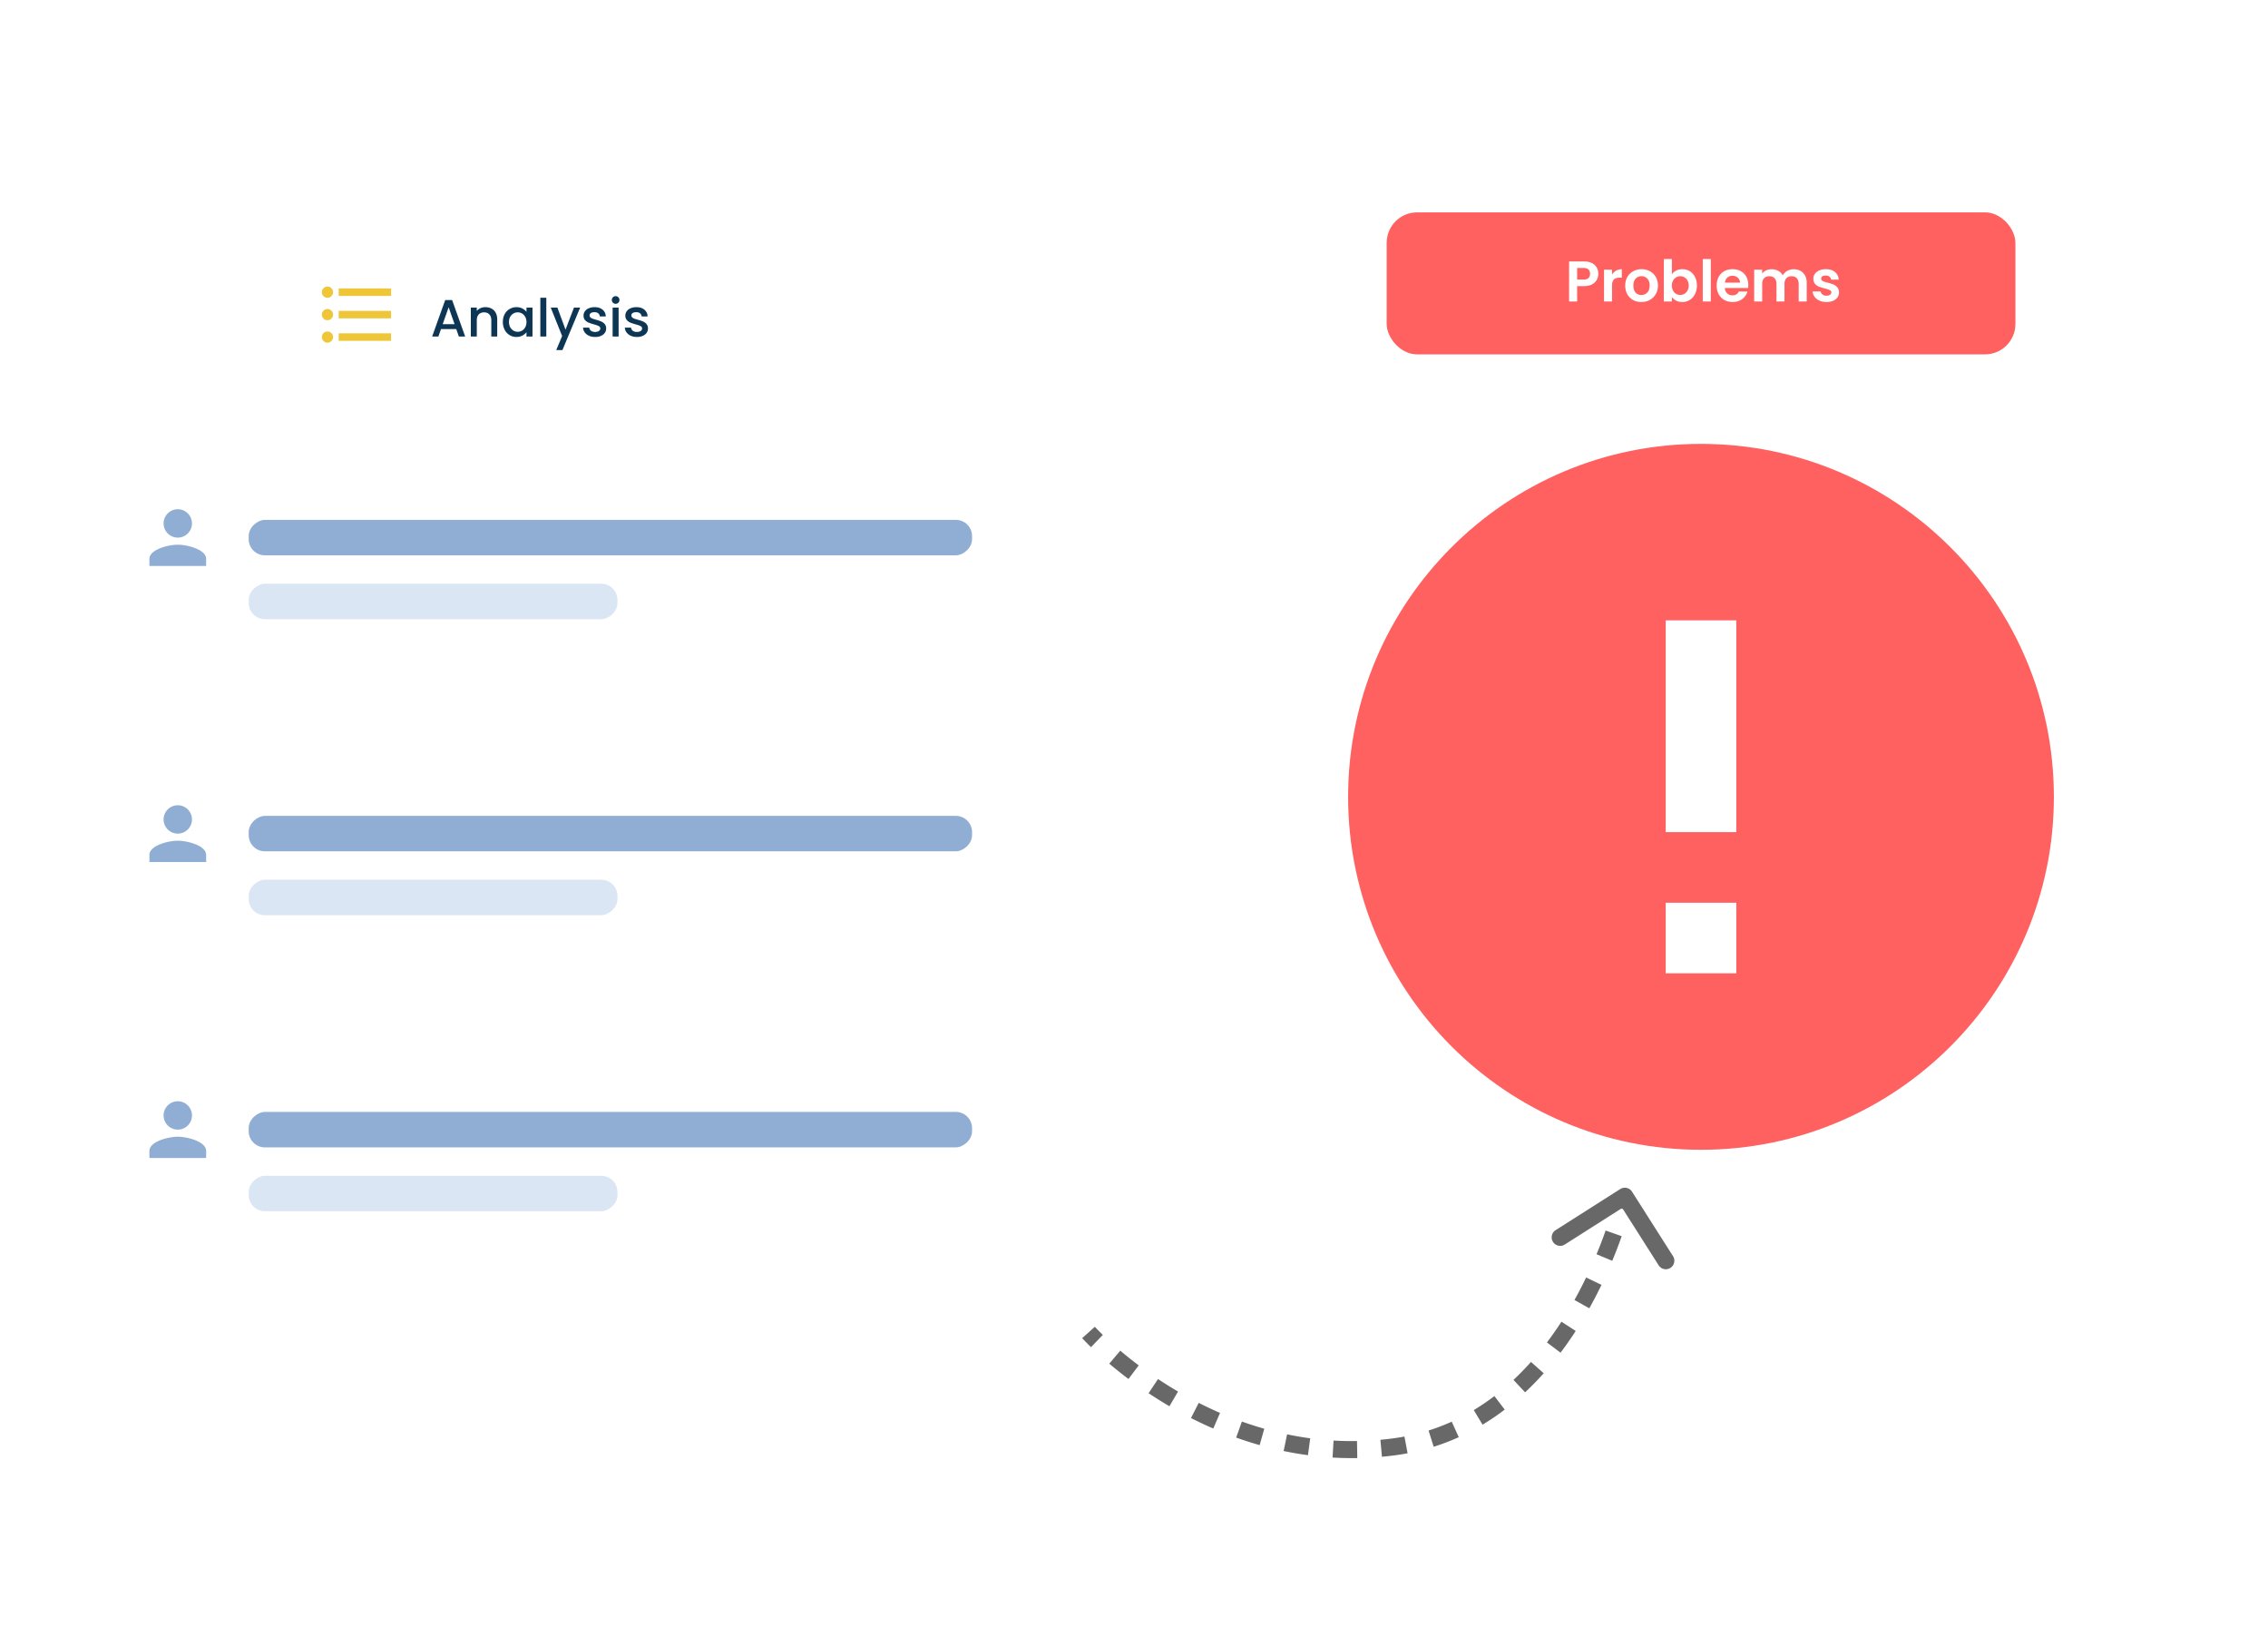 <svg xmlns="http://www.w3.org/2000/svg" width="474" height="344" fill="none"><g filter="url(#a)"><rect width="357.255" height="288.552" x="47.715" y="34.859" fill="#fff" rx="5.889"/></g><path fill="#0C3654" d="M95.353 68.758h-3.185l-.548 1.555h-1.303l2.727-7.62h1.445l2.726 7.62H95.9l-.547-1.555Zm-.35-1.018-1.237-3.536-1.248 3.536h2.485Zm6.44-3.558c.475 0 .898.098 1.27.295.38.197.675.49.887.876.212.387.318.854.318 1.401v3.558h-1.238v-3.371c0-.54-.135-.953-.405-1.237-.27-.292-.638-.438-1.105-.438-.467 0-.84.146-1.117.438-.27.284-.405.697-.405 1.237v3.371H98.4V64.28h1.248v.69c.204-.248.463-.442.777-.58a2.542 2.542 0 0 1 1.018-.208Zm3.651 3.087c0-.606.124-1.142.372-1.61a2.774 2.774 0 0 1 2.474-1.477c.474 0 .887.095 1.237.284.358.183.642.413.854.69v-.876h1.259v6.032h-1.259v-.897c-.212.284-.5.522-.865.711-.365.19-.781.285-1.248.285-.518 0-.993-.131-1.423-.394a2.918 2.918 0 0 1-1.029-1.117 3.511 3.511 0 0 1-.372-1.631Zm4.937.022c0-.416-.088-.777-.263-1.084a1.759 1.759 0 0 0-1.565-.941c-.321 0-.621.08-.898.24a1.765 1.765 0 0 0-.679.69c-.168.3-.252.657-.252 1.073 0 .416.084.781.252 1.095.175.314.402.554.679.722.285.16.584.241.898.241a1.759 1.759 0 0 0 1.565-.941c.175-.314.263-.68.263-1.095Zm4.146-5.08v8.102h-1.248V62.21h1.248Zm7.069 2.07-3.7 8.867h-1.292l1.226-2.934-2.376-5.934h1.391l1.696 4.598 1.763-4.598h1.292Zm3.131 6.13c-.474 0-.901-.084-1.281-.252a2.313 2.313 0 0 1-.886-.7 1.776 1.776 0 0 1-.351-.997h1.292c.022.256.142.471.361.646.227.168.508.252.843.252.351 0 .621-.066.811-.197.197-.139.295-.314.295-.525 0-.227-.109-.395-.328-.504-.212-.11-.551-.23-1.018-.361a9.809 9.809 0 0 1-1.106-.362 1.985 1.985 0 0 1-.745-.536c-.204-.24-.306-.558-.306-.953 0-.32.095-.613.284-.875.19-.27.46-.482.811-.635.357-.154.766-.23 1.226-.23.686 0 1.237.175 1.653.525.423.343.649.814.679 1.413h-1.248a.89.89 0 0 0-.329-.646c-.197-.161-.463-.241-.799-.241-.328 0-.58.062-.755.186a.574.574 0 0 0-.263.493c0 .16.058.295.175.405.117.109.259.197.427.262.168.059.416.135.744.23.438.117.796.237 1.073.362.285.116.529.291.734.525.204.234.31.544.317.93 0 .344-.095.65-.284.92-.19.27-.46.482-.81.635-.344.153-.749.23-1.216.23Zm4.294-6.93a.772.772 0 0 1-.569-.23.77.77 0 0 1-.23-.57.77.77 0 0 1 .23-.568.773.773 0 0 1 .569-.23.76.76 0 0 1 .558.23c.153.153.23.343.23.569a.774.774 0 0 1-.23.57.759.759 0 0 1-.558.23Zm.613.8v6.031h-1.248V64.28h1.248Zm3.828 6.13c-.474 0-.901-.084-1.281-.252a2.316 2.316 0 0 1-.887-.7 1.775 1.775 0 0 1-.35-.997h1.292c.022.256.142.471.361.646.226.168.507.252.843.252.35 0 .62-.066.81-.197.197-.139.296-.314.296-.525 0-.227-.11-.395-.329-.504-.211-.11-.551-.23-1.018-.361a9.851 9.851 0 0 1-1.105-.362 1.985 1.985 0 0 1-.745-.536c-.204-.24-.306-.558-.306-.953 0-.32.094-.613.284-.875.19-.27.46-.482.81-.635a3.09 3.09 0 0 1 1.226-.23c.687 0 1.238.175 1.654.525.423.343.649.814.678 1.413h-1.248a.89.89 0 0 0-.328-.646c-.197-.161-.464-.241-.799-.241-.329 0-.581.062-.756.186a.576.576 0 0 0-.262.493c0 .16.058.295.175.405.116.109.259.197.427.262.168.059.416.135.744.23.438.117.796.237 1.073.362.285.116.529.291.733.525.205.234.311.544.318.93 0 .344-.095.65-.285.92-.189.27-.459.482-.81.635-.343.153-.748.23-1.215.23Z"/><path fill="#EEC638" d="M68.439 64.567c-.65 0-1.173.524-1.173 1.173s.524 1.173 1.173 1.173 1.173-.524 1.173-1.173c0-.65-.524-1.173-1.173-1.173Zm0-4.692c-.65 0-1.173.524-1.173 1.173s.524 1.173 1.173 1.173 1.173-.524 1.173-1.173c0-.65-.524-1.173-1.173-1.173Zm0 9.384c-.65 0-1.173.531-1.173 1.173 0 .641.531 1.173 1.173 1.173.64 0 1.173-.532 1.173-1.173 0-.642-.524-1.173-1.173-1.173Zm2.346 1.955h10.947V69.65H70.784v1.564Zm0-4.692h10.947v-1.564H70.784v1.564Zm0-6.256v1.564h10.947v-1.564H70.784Z"/><g filter="url(#b)"><rect width="199.266" height="45.849" x="18" y="94.938" fill="#fff" rx="5.29"/></g><path fill="#90AED4" d="M37.155 112.335a2.964 2.964 0 1 0 0-5.929 2.964 2.964 0 1 0 0 5.929Zm0 1.482c-1.978 0-5.928.993-5.928 2.964v1.483h11.857v-1.483c0-1.971-3.95-2.964-5.929-2.964Z"/><rect width="7.411" height="151.182" x="203.156" y="108.625" fill="#90AED4" rx="3.39" transform="rotate(90 203.156 108.625)"/><rect width="7.411" height="77.073" x="129.047" y="121.969" fill="#DBE6F4" rx="3.39" transform="rotate(90 129.047 121.969)"/><g filter="url(#c)"><rect width="199.266" height="45.849" x="18" y="156.789" fill="#fff" rx="5.29"/></g><path fill="#90AED4" d="M37.155 174.187a2.964 2.964 0 1 0 .001-5.928 2.964 2.964 0 0 0 0 5.928Zm0 1.482c-1.978 0-5.928.993-5.928 2.964v1.482h11.857v-1.482c0-1.971-3.95-2.964-5.929-2.964Z"/><rect width="7.411" height="151.182" x="203.156" y="170.477" fill="#90AED4" rx="3.39" transform="rotate(90 203.156 170.477)"/><rect width="7.411" height="77.073" x="129.047" y="183.82" fill="#DBE6F4" rx="3.39" transform="rotate(90 129.047 183.82)"/><g filter="url(#d)"><rect width="199.266" height="45.849" x="18" y="218.648" fill="#fff" rx="5.29"/></g><path fill="#90AED4" d="M37.155 236.038a2.964 2.964 0 1 0 0-5.93 2.964 2.964 0 0 0 0 5.93Zm0 1.482c-1.978 0-5.928.993-5.928 2.965v1.482h11.857v-1.482c0-1.972-3.95-2.965-5.929-2.965Z"/><rect width="7.411" height="151.182" x="203.156" y="232.336" fill="#90AED4" rx="3.39" transform="rotate(90 203.156 232.336)"/><rect width="7.411" height="77.073" x="129.047" y="245.68" fill="#DBE6F4" rx="3.39" transform="rotate(90 129.047 245.68)"/><g filter="url(#e)"><rect width="193.924" height="265.984" x="259.078" y="20" fill="#fff" rx="6.209"/></g><rect width="131.402" height="29.672" x="289.809" y="44.375" fill="#FF6060" rx="6.358"/><path fill="#686868" d="m291.17 302.342-.114-.882.114.882Zm47.934-53.138a.89.89 0 0 1 1.228.274l4.296 6.756a.89.89 0 1 1-1.501.954l-3.819-6.005-6.005 3.819a.89.89 0 0 1-.955-1.502l6.756-4.296Zm-111.61 29.216.662-.594.001.001a.027.027 0 0 1 .004.005l.019.02.079.086a48.393 48.393 0 0 0 1.611 1.633l-1.239 1.278a53.4 53.4 0 0 1-1.334-1.338c-.151-.157-.265-.28-.343-.364l-.089-.096a.908.908 0 0 1-.03-.033l-.002-.002v-.001h-.001l.662-.595Zm6.063 4.481a85.453 85.453 0 0 0 3.895 3.105l-1.069 1.423a87.486 87.486 0 0 1-3.976-3.17l1.15-1.358Zm7.971 5.99a87.48 87.48 0 0 0 4.225 2.643l-.899 1.535a88.637 88.637 0 0 1-4.312-2.697l.986-1.481Zm8.595 5.033a81.547 81.547 0 0 0 4.505 2.121l-.707 1.632a82.35 82.35 0 0 1-4.605-2.167l.807-1.586Zm9.128 3.949a73.846 73.846 0 0 0 4.734 1.518l-.485 1.712a76.201 76.201 0 0 1-4.849-1.555l.6-1.675Zm9.565 2.706c1.595.333 3.228.615 4.895.838l-.236 1.763a70.343 70.343 0 0 1-5.022-.859l.363-1.742Zm9.838 1.314a66.29 66.29 0 0 0 4.968.105l.029 1.779c-1.73.028-3.431-.01-5.101-.108l.104-1.776Zm9.924-.161c.82-.075 1.646-.165 2.478-.272l.227 1.764c-.854.11-1.702.203-2.544.28l-.161-1.772Zm2.478-.272c.893-.115 1.77-.254 2.631-.416l.329 1.748c-.895.169-1.806.313-2.733.432l-.227-1.764Zm7.773-1.702a44.007 44.007 0 0 0 4.943-1.887l.733 1.621a46.02 46.02 0 0 1-5.142 1.963l-.534-1.697Zm9.641-4.355a48.214 48.214 0 0 0 4.39-2.986l1.079 1.414a50.029 50.029 0 0 1-4.551 3.096l-.918-1.524Zm8.447-6.422a59.037 59.037 0 0 0 3.716-3.815l1.328 1.184a60.497 60.497 0 0 1-3.829 3.93l-1.215-1.299Zm7.098-7.943a73.612 73.612 0 0 0 3.061-4.382l1.494.966a75.351 75.351 0 0 1-3.135 4.488l-1.42-1.072Zm5.817-8.97a90.628 90.628 0 0 0 2.466-4.753l1.602.773a91.936 91.936 0 0 1-2.514 4.846l-1.554-.866Zm4.658-9.648a98.096 98.096 0 0 0 1.919-5.005l1.678.592a99.702 99.702 0 0 1-1.954 5.095l-1.643-.682Zm3.556-10.12c.232-.811.4-1.449.509-1.883l.121-.493.028-.124a.275.275 0 0 0 .007-.03l.002-.007v-.001l.868.193.869.193v.002l-.001.002-.002.01a.581.581 0 0 0-.008.036l-.032.136a63.415 63.415 0 0 1-.65 2.455l-1.711-.489Zm-46.876 50.042-.227-1.765.227 1.765Zm47.457-53.888a1.778 1.778 0 0 1 2.456.546l8.592 13.512a1.78 1.78 0 0 1-3.003 1.91l-7.637-12.011-12.011 7.637a1.778 1.778 0 1 1-1.909-3.002l13.512-8.592ZM227.494 278.42l1.324-1.188v-.001l.003.004.016.018.074.08c.068.074.173.185.313.332.281.292.704.724 1.265 1.268l-2.477 2.555a53.561 53.561 0 0 1-1.711-1.736l-.093-.102-.026-.028-.008-.009-.002-.002-.001-.001v-.001h-.001l1.324-1.189Zm6.638 3.802a84.049 84.049 0 0 0 3.854 3.073l-2.137 2.845a87.725 87.725 0 0 1-4.016-3.202l2.299-2.716Zm7.889 5.929a85.907 85.907 0 0 0 4.182 2.615l-1.799 3.07a90.713 90.713 0 0 1-4.355-2.723l1.972-2.962Zm8.506 4.98a78.348 78.348 0 0 0 4.455 2.097l-1.414 3.265a83.135 83.135 0 0 1-4.655-2.19l1.614-3.172Zm9.024 3.904a73.103 73.103 0 0 0 4.677 1.5l-.97 3.423a76.142 76.142 0 0 1-4.907-1.573l1.2-3.35Zm9.447 2.673c1.574.329 3.185.607 4.831.827l-.472 3.527a70.817 70.817 0 0 1-5.086-.871l.727-3.483Zm9.708 1.297c1.605.094 3.239.131 4.901.104l.058 3.558a69.457 69.457 0 0 1-5.168-.11l.209-3.552Zm9.791-.159a66.19 66.19 0 0 0 2.446-.269l.454 3.53c-.865.111-1.724.205-2.577.283l-.323-3.544Zm2.446-.269a45.385 45.385 0 0 0 2.58-.407l.657 3.497c-.912.171-1.839.318-2.783.44l-.454-3.53Zm7.619-1.667a43.319 43.319 0 0 0 4.844-1.85l1.466 3.242a46.805 46.805 0 0 1-5.242 2.002l-1.068-3.394Zm9.45-4.269a47.329 47.329 0 0 0 4.308-2.932l2.158 2.83a50.899 50.899 0 0 1-4.632 3.15l-1.834-3.048Zm8.297-6.31a58.018 58.018 0 0 0 3.659-3.756l2.657 2.367a61.47 61.47 0 0 1-3.885 3.987l-2.431-2.598Zm6.996-7.829a72.6 72.6 0 0 0 3.025-4.329l2.987 1.932a76.059 76.059 0 0 1-3.172 4.541l-2.84-2.144Zm5.75-8.868a88.776 88.776 0 0 0 2.441-4.705l3.206 1.545a93.033 93.033 0 0 1-2.539 4.894l-3.108-1.734Zm4.613-9.555a96.562 96.562 0 0 0 1.902-4.959l3.356 1.183a101.595 101.595 0 0 1-1.971 5.14l-3.287-1.364Zm3.523-10.023a61.562 61.562 0 0 0 .619-2.337l.027-.118.007-.027.001-.006 1.736.387 1.737.387v.002l-.001.003-.003.011-.008.039-.033.142-.13.53a66.615 66.615 0 0 1-.531 1.964l-3.421-.977Z"/><path fill="#fff" d="M334.038 57.216c0 .448-.108.868-.324 1.26-.208.392-.54.708-.996.948-.448.24-1.016.36-1.704.36h-1.404V63h-1.68v-8.376h3.084c.648 0 1.2.112 1.656.336.456.224.796.532 1.02.924.232.392.348.836.348 1.332Zm-3.096 1.212c.464 0 .808-.104 1.032-.312.224-.216.336-.516.336-.9 0-.816-.456-1.224-1.368-1.224h-1.332v2.436h1.332Zm5.968-1.044c.216-.352.496-.628.84-.828.352-.2.752-.3 1.2-.3v1.764h-.444c-.528 0-.928.124-1.2.372-.264.248-.396.68-.396 1.296V63h-1.68v-6.648h1.68v1.032Zm6.124 5.724c-.64 0-1.216-.14-1.728-.42a3.15 3.15 0 0 1-1.212-1.212c-.288-.52-.432-1.12-.432-1.8 0-.68.148-1.28.444-1.8.304-.52.716-.92 1.236-1.2a3.53 3.53 0 0 1 1.74-.432c.64 0 1.22.144 1.74.432.52.28.928.68 1.224 1.2.304.52.456 1.12.456 1.8 0 .68-.156 1.28-.468 1.8-.304.52-.72.924-1.248 1.212-.52.28-1.104.42-1.752.42Zm0-1.464c.304 0 .588-.072.852-.216.272-.152.488-.376.648-.672.16-.296.24-.656.24-1.08 0-.632-.168-1.116-.504-1.452a1.609 1.609 0 0 0-1.212-.516c-.48 0-.884.172-1.212.516-.32.336-.48.82-.48 1.452s.156 1.12.468 1.464c.32.336.72.504 1.2.504Zm6.38-4.32c.216-.32.512-.58.888-.78.384-.2.82-.3 1.308-.3a2.876 2.876 0 0 1 2.628 1.62c.272.512.408 1.108.408 1.788 0 .68-.136 1.284-.408 1.812-.264.52-.628.924-1.092 1.212a2.816 2.816 0 0 1-1.536.432c-.496 0-.932-.096-1.308-.288a2.6 2.6 0 0 1-.888-.768V63h-1.68v-8.88h1.68v3.204Zm3.516 2.328c0-.4-.084-.744-.252-1.032a1.701 1.701 0 0 0-1.512-.9c-.304 0-.592.08-.864.24-.264.152-.48.376-.648.672-.16.296-.24.644-.24 1.044s.08.748.24 1.044c.168.296.384.524.648.684.272.152.56.228.864.228.312 0 .6-.08.864-.24.272-.16.488-.388.648-.684.168-.296.252-.648.252-1.056Zm4.617-5.532V63h-1.68v-8.88h1.68Zm7.84 5.412c0 .24-.016.456-.048.648h-4.86c.04.48.208.856.504 1.128.296.272.66.408 1.092.408.624 0 1.068-.268 1.332-.804h1.812a3.059 3.059 0 0 1-1.104 1.584c-.544.408-1.212.612-2.004.612-.64 0-1.216-.14-1.728-.42a3.091 3.091 0 0 1-1.188-1.212c-.28-.52-.42-1.12-.42-1.8 0-.688.14-1.292.42-1.812.28-.52.672-.92 1.176-1.2.504-.28 1.084-.42 1.74-.42.632 0 1.196.136 1.692.408.504.272.892.66 1.164 1.164.28.496.42 1.068.42 1.716Zm-1.74-.48c-.008-.432-.164-.776-.468-1.032-.304-.264-.676-.396-1.116-.396-.416 0-.768.128-1.056.384-.28.248-.452.596-.516 1.044h3.156Zm11.222-2.796c.816 0 1.472.252 1.968.756.504.496.756 1.192.756 2.088V63h-1.68v-3.672c0-.52-.132-.916-.396-1.188-.264-.28-.624-.42-1.08-.42-.456 0-.82.14-1.092.42-.264.272-.396.668-.396 1.188V63h-1.68v-3.672c0-.52-.132-.916-.396-1.188-.264-.28-.624-.42-1.08-.42-.464 0-.832.14-1.104.42-.264.272-.396.668-.396 1.188V63h-1.68v-6.648h1.68v.804c.216-.28.492-.5.828-.66.344-.16.72-.24 1.128-.24.52 0 .984.112 1.392.336.408.216.724.528.948.936.216-.384.528-.692.936-.924a2.715 2.715 0 0 1 1.344-.348Zm6.862 6.852a3.568 3.568 0 0 1-1.464-.288 2.686 2.686 0 0 1-1.032-.804 2.046 2.046 0 0 1-.408-1.116h1.692a.928.928 0 0 0 .372.636c.224.168.5.252.828.252.32 0 .568-.064.744-.192.184-.128.276-.292.276-.492 0-.216-.112-.376-.336-.48-.216-.112-.564-.232-1.044-.36a9.196 9.196 0 0 1-1.224-.372 2.176 2.176 0 0 1-.816-.588c-.224-.264-.336-.62-.336-1.068 0-.368.104-.704.312-1.008.216-.304.52-.544.912-.72.4-.176.868-.264 1.404-.264.792 0 1.424.2 1.896.6.472.392.732.924.78 1.596h-1.608a.844.844 0 0 0-.336-.624c-.192-.16-.452-.24-.78-.24-.304 0-.54.056-.708.168a.54.54 0 0 0-.24.468c0 .224.112.396.336.516.224.112.572.228 1.044.348.48.12.876.244 1.188.372.312.128.58.328.804.6.232.264.352.616.36 1.056 0 .384-.108.728-.324 1.032-.208.304-.512.544-.912.72-.392.168-.852.252-1.38.252Z"/><path fill="#FF6060" d="M355.5 92.75c-40.71 0-73.75 33.04-73.75 73.75s33.04 73.75 73.75 73.75 73.75-33.04 73.75-73.75-33.04-73.75-73.75-73.75Zm7.375 110.625h-14.75v-14.75h14.75v14.75Zm0-29.5h-14.75v-44.25h14.75v44.25Z"/><defs><filter id="a" width="397.255" height="328.552" x="27.715" y="14.859" color-interpolation-filters="sRGB" filterUnits="userSpaceOnUse"><feFlood flood-opacity="0" result="BackgroundImageFix"/><feColorMatrix in="SourceAlpha" result="hardAlpha" values="0 0 0 0 0 0 0 0 0 0 0 0 0 0 0 0 0 0 127 0"/><feOffset/><feGaussianBlur stdDeviation="10"/><feComposite in2="hardAlpha" operator="out"/><feColorMatrix values="0 0 0 0 0.902 0 0 0 0 0.913 0 0 0 0 0.929 0 0 0 1 0"/><feBlend in2="BackgroundImageFix" result="effect1_dropShadow_3831_53156"/><feBlend in="SourceGraphic" in2="effect1_dropShadow_3831_53156" result="shape"/></filter><filter id="b" width="234.534" height="81.117" x=".366" y="77.303" color-interpolation-filters="sRGB" filterUnits="userSpaceOnUse"><feFlood flood-opacity="0" result="BackgroundImageFix"/><feColorMatrix in="SourceAlpha" result="hardAlpha" values="0 0 0 0 0 0 0 0 0 0 0 0 0 0 0 0 0 0 127 0"/><feOffset/><feGaussianBlur stdDeviation="8.817"/><feComposite in2="hardAlpha" operator="out"/><feColorMatrix values="0 0 0 0 0.902 0 0 0 0 0.913 0 0 0 0 0.929 0 0 0 1 0"/><feBlend in2="BackgroundImageFix" result="effect1_dropShadow_3831_53156"/><feBlend in="SourceGraphic" in2="effect1_dropShadow_3831_53156" result="shape"/></filter><filter id="c" width="234.534" height="81.117" x=".366" y="139.155" color-interpolation-filters="sRGB" filterUnits="userSpaceOnUse"><feFlood flood-opacity="0" result="BackgroundImageFix"/><feColorMatrix in="SourceAlpha" result="hardAlpha" values="0 0 0 0 0 0 0 0 0 0 0 0 0 0 0 0 0 0 127 0"/><feOffset/><feGaussianBlur stdDeviation="8.817"/><feComposite in2="hardAlpha" operator="out"/><feColorMatrix values="0 0 0 0 0.902 0 0 0 0 0.913 0 0 0 0 0.929 0 0 0 1 0"/><feBlend in2="BackgroundImageFix" result="effect1_dropShadow_3831_53156"/><feBlend in="SourceGraphic" in2="effect1_dropShadow_3831_53156" result="shape"/></filter><filter id="d" width="234.534" height="81.117" x=".366" y="201.014" color-interpolation-filters="sRGB" filterUnits="userSpaceOnUse"><feFlood flood-opacity="0" result="BackgroundImageFix"/><feColorMatrix in="SourceAlpha" result="hardAlpha" values="0 0 0 0 0 0 0 0 0 0 0 0 0 0 0 0 0 0 127 0"/><feOffset/><feGaussianBlur stdDeviation="8.817"/><feComposite in2="hardAlpha" operator="out"/><feColorMatrix values="0 0 0 0 0.902 0 0 0 0 0.913 0 0 0 0 0.929 0 0 0 1 0"/><feBlend in2="BackgroundImageFix" result="effect1_dropShadow_3831_53156"/><feBlend in="SourceGraphic" in2="effect1_dropShadow_3831_53156" result="shape"/></filter><filter id="e" width="233.924" height="305.984" x="239.078" y="0" color-interpolation-filters="sRGB" filterUnits="userSpaceOnUse"><feFlood flood-opacity="0" result="BackgroundImageFix"/><feColorMatrix in="SourceAlpha" result="hardAlpha" values="0 0 0 0 0 0 0 0 0 0 0 0 0 0 0 0 0 0 127 0"/><feOffset/><feGaussianBlur stdDeviation="10"/><feComposite in2="hardAlpha" operator="out"/><feColorMatrix values="0 0 0 0 0.902 0 0 0 0 0.913 0 0 0 0 0.929 0 0 0 1 0"/><feBlend in2="BackgroundImageFix" result="effect1_dropShadow_3831_53156"/><feBlend in="SourceGraphic" in2="effect1_dropShadow_3831_53156" result="shape"/></filter></defs></svg>